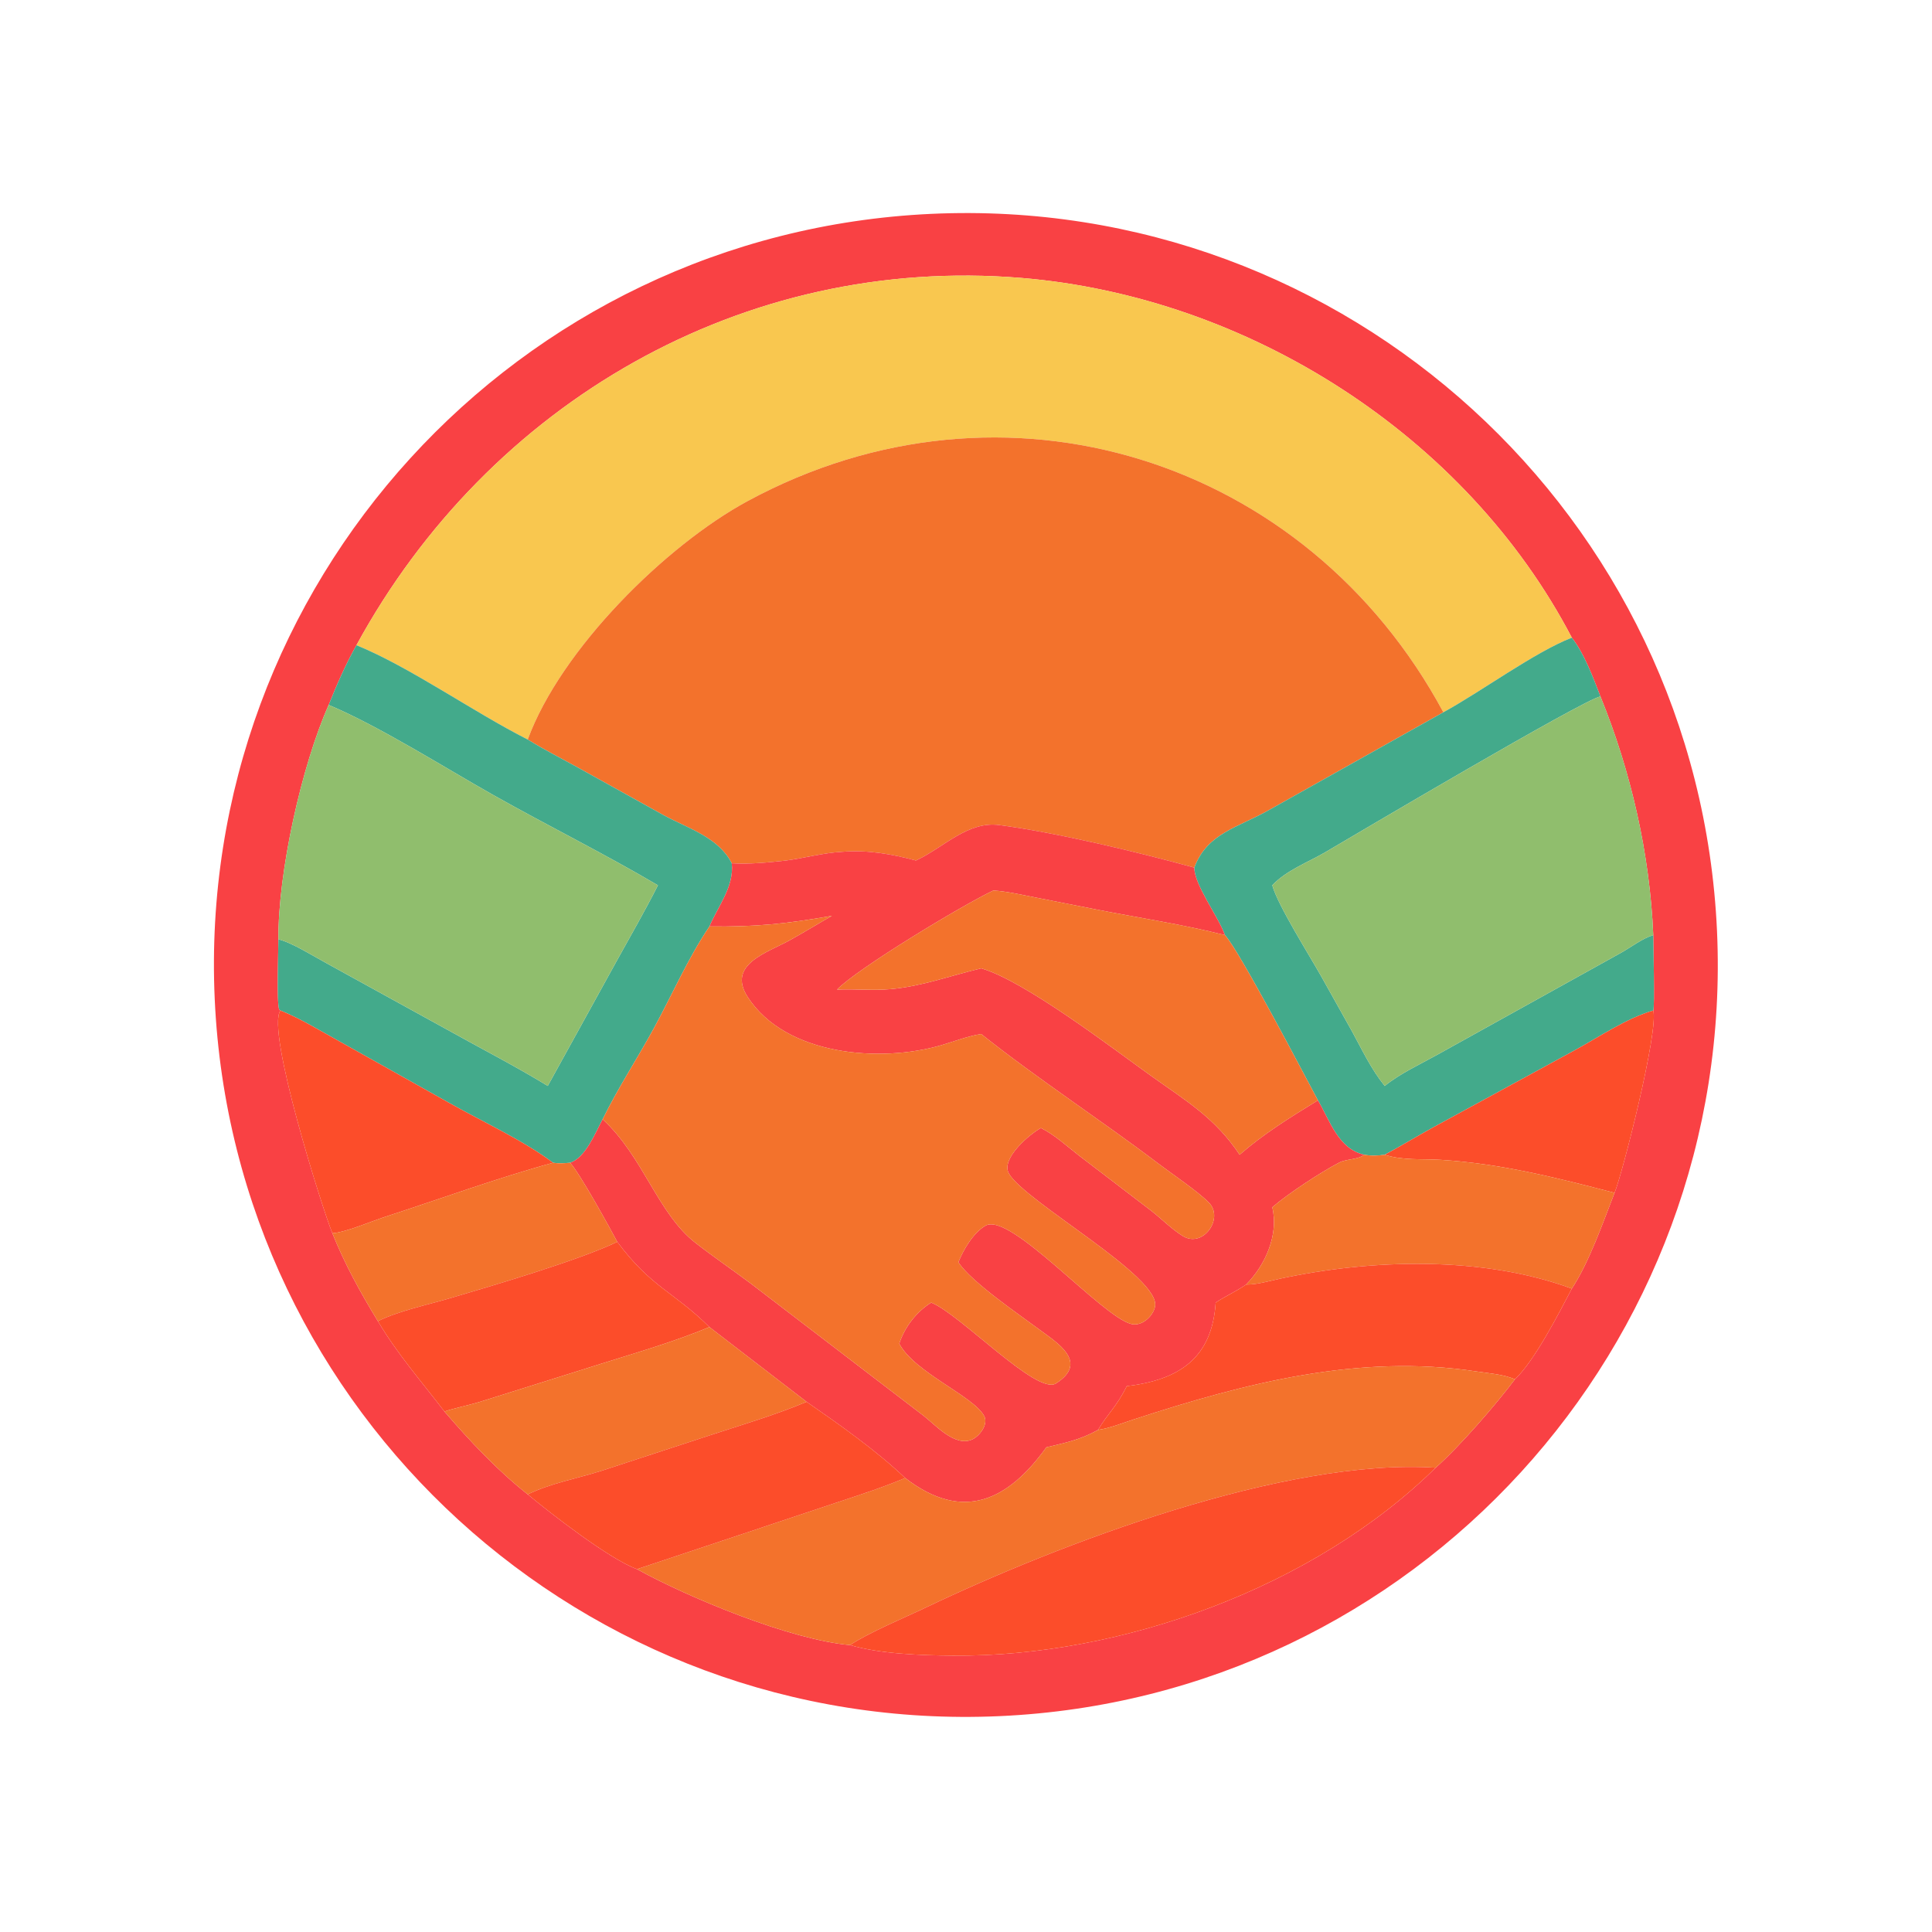 <?xml version="1.0" encoding="utf-8" ?><svg xmlns="http://www.w3.org/2000/svg" xmlns:xlink="http://www.w3.org/1999/xlink" width="1024" height="1024" viewBox="0 0 1024 1024"><path fill="#F94144" transform="scale(2 2)" d="M264.848 454.796C154.975 459.699 61.906 374.657 56.905 264.789C51.905 154.92 136.864 61.776 246.729 56.678C356.73 51.575 450.016 136.664 455.023 246.669C460.03 356.675 374.858 449.887 264.848 454.796ZM416.551 168.991C388.527 115.387 330.767 78.649 270.721 73.66C196.97 67.533 129.455 106.807 94.462 170.984C91.613 176.052 89.256 181.419 87.105 186.815C79.925 202.88 73.647 231.292 73.785 248.933C73.775 251.982 73.285 265.456 73.982 267.504L74.34 267.792C70.382 272.818 85.457 320.42 88.085 326.828C91.341 334.955 95.574 342.666 100.144 350.119C105.309 358.835 111.684 366.086 117.778 374.063C124.451 381.819 131.812 389.679 139.853 396.027C145.88 401.033 161.412 413.127 168.814 415.843C182.284 423.294 209.336 434.556 225.262 435.959C233.265 438.322 244.23 438.691 252.565 438.76C297.159 439.125 348.273 420.666 380.473 388.954C386.918 383.241 396.448 372.202 401.458 365.541C406.599 360.778 413.311 347.686 416.551 341.496C421.132 334.549 424.854 323.847 427.869 316.114C429.995 310.991 439.58 273.156 438.135 267.792C438.546 266.9 438.135 250.149 438.135 247.809C437.227 226.338 432.251 204.458 424.132 184.568C422.186 179.549 419.88 173.257 416.551 168.991Z"/><path fill="#F9C74F" transform="scale(2 2)" d="M416.551 168.991C406.749 172.795 392.433 183.347 382.506 188.758C346.305 121.481 266.091 96.014 198.109 132.804C176.461 144.52 148.666 171.989 139.853 195.983C125.44 188.693 108.65 176.77 94.462 170.984C129.455 106.807 196.97 67.533 270.721 73.66C330.767 78.649 388.527 115.387 416.551 168.991Z"/><path fill="#F3722C" transform="scale(2 2)" d="M382.506 188.758L336.273 214.68C327.947 219.39 319.923 220.787 316.506 229.931C301.859 225.892 280.121 220.656 264.789 218.645C256.53 217.563 250.1 224.538 243.091 227.871L242.725 228.043C236.336 226.328 229.779 225.172 223.149 225.741C218.084 226.016 213.319 227.389 208.326 228.043C203.53 228.578 198.757 229.054 193.924 228.781C190.359 221.867 182.366 219.557 175.89 216.043L153.541 203.627C148.977 201.095 144.286 198.738 139.853 195.983C148.666 171.989 176.461 144.52 198.109 132.804C266.091 96.014 346.305 121.481 382.506 188.758Z"/><path fill="#43AA8B" transform="scale(2 2)" d="M382.506 188.758C392.433 183.347 406.749 172.795 416.551 168.991C419.88 173.257 422.186 179.549 424.132 184.568C419.464 185.475 358.58 221.524 351.28 225.81C346.695 228.502 340.817 230.68 337.17 234.613C338.644 239.955 346.959 253.065 350.167 258.789L358.349 273.412C361.041 278.334 363.404 283.406 366.964 287.785C371.033 284.495 376.26 282.094 380.825 279.555L429.638 252.47C432.302 250.969 435.241 248.694 438.135 247.809C438.135 250.149 438.546 266.9 438.135 267.792C430.954 269.869 423.704 274.873 417.104 278.451L379.584 298.881C375.354 301.212 371.219 303.736 366.964 306.016C365.09 306.293 363.405 306.351 361.521 306.016C354.634 304.464 352.437 296.948 349.269 291.602C345.815 285.203 328.439 251.917 324.622 247.809C322.865 242.873 316.451 234.439 316.506 229.931C319.923 220.787 327.947 219.39 336.273 214.68L382.506 188.758Z"/><path fill="#43AA8B" transform="scale(2 2)" d="M87.105 186.815C89.256 181.419 91.613 176.052 94.462 170.984C108.65 176.77 125.44 188.693 139.853 195.983C144.286 198.738 148.977 201.095 153.541 203.627L175.89 216.043C182.366 219.557 190.359 221.867 193.924 228.781C194.603 234.926 190.302 240.113 188.005 245.515C182.36 253.877 178.154 263.549 173.332 272.404C168.915 280.513 163.767 288.33 159.704 296.618C157.822 300.077 155.191 306.834 151.077 308.148C149.53 308.271 148.123 308.396 146.577 308.148C138.643 302.183 127.701 297.185 118.901 292.199L89.931 275.959C84.85 273.162 79.706 269.972 74.34 267.792L73.982 267.504C73.285 265.456 73.775 251.982 73.785 248.933C77.211 249.699 83.526 253.656 86.827 255.43L118.68 272.961C127.509 277.901 136.531 282.502 145.161 287.785L163.587 254.376C167.222 247.819 170.97 241.301 174.36 234.613C160.05 226.187 145.1 218.792 130.633 210.64C117.964 203.5 100.302 192.334 87.105 186.815Z"/><path fill="#90BE6D" transform="scale(2 2)" d="M337.17 234.613C340.817 230.68 346.695 228.502 351.28 225.81C358.58 221.524 419.464 185.475 424.132 184.568C432.251 204.458 437.227 226.338 438.135 247.809C435.241 248.694 432.302 250.969 429.638 252.47L380.825 279.555C376.26 282.094 371.033 284.495 366.964 287.785C363.404 283.406 361.041 278.334 358.349 273.412L350.167 258.789C346.959 253.065 338.644 239.955 337.17 234.613Z"/><path fill="#90BE6D" transform="scale(2 2)" d="M73.785 248.933C73.647 231.292 79.925 202.88 87.105 186.815C100.302 192.334 117.964 203.5 130.633 210.64C145.1 218.792 160.05 226.187 174.36 234.613C170.97 241.301 167.222 247.819 163.587 254.376L145.161 287.785C136.531 282.502 127.509 277.901 118.68 272.961L86.827 255.43C83.526 253.656 77.211 249.699 73.785 248.933Z"/><path fill="#F94144" transform="scale(2 2)" d="M223.149 225.741C229.779 225.172 236.336 226.328 242.725 228.043L243.091 227.871C250.1 224.538 256.53 217.563 264.789 218.645C280.121 220.656 301.859 225.892 316.506 229.931C316.451 234.439 322.865 242.873 324.622 247.809C313.441 244.967 301.837 243.256 290.503 241.018L274.254 237.813C270.637 237.107 266.935 236.235 263.256 235.993C255.161 239.796 227.258 256.631 221.819 262.247C226.578 262.024 231.312 262.554 236.067 262.121C244.536 261.35 251.896 258.532 260.03 256.621C271.536 259.908 295.122 278.028 305.046 285.114C314.297 291.719 322.063 296.282 328.51 306.016C334.899 300.458 342.058 296.011 349.269 291.602C352.437 296.948 354.634 304.464 361.521 306.016C359.954 307.351 356.819 307.087 354.894 308.098C349.84 310.75 341.493 316.234 337.17 319.928C338.913 327.208 335.359 335.261 330.218 340.425C327.633 342.211 324.778 343.477 322.168 345.2C321.208 360.018 312.378 365.703 298.598 367.345C295.888 372.848 293.519 374.636 290.993 378.942C286.206 381.594 282.525 382.303 277.294 383.554C267.227 397.537 255.288 403.569 239.883 391.684C232.127 384.324 222.499 377.551 213.75 371.493L188.005 351.684C178.438 342.209 172.708 341.329 163.579 329.098C161.751 325.664 153.604 310.815 151.077 308.148C155.191 306.834 157.822 300.077 159.704 296.618C170.501 306.516 174.248 321.535 184.299 329.363C189.136 333.13 194.224 336.586 199.128 340.268L244.834 375.25C248.016 377.734 253.122 383.55 257.669 381.457C259.587 380.575 261.995 377.46 260.813 375.253C257.976 369.957 242.309 363.718 238.315 356.078C239.711 351.714 242.899 347.604 246.788 345.2C254.368 348.185 274.777 369.837 279.83 366.628C288.654 361.025 280.092 355.809 275.742 352.567C270.297 348.509 257.315 339.704 253.98 334.502C255.295 331.164 257.986 326.64 261.172 324.818C267.761 321.051 291.835 348.857 299.787 350.869C302.563 351.572 305.504 348.894 306.083 346.328C307.867 338.416 271.612 318.475 267.357 310.986C265.114 307.04 273.025 300.428 275.863 298.933C279.447 300.696 282.656 303.678 285.8 306.126L305.049 320.834C307.823 322.992 310.474 325.727 313.445 327.555C318.826 330.867 324.438 322.877 320.378 318.713C317.501 315.763 310.588 311.101 307.051 308.418C291.775 296.833 274.698 285.716 260.03 274.022C256.428 274.583 252.871 275.996 249.375 277.011C233.192 281.713 208.2 279.741 198.144 264.217C192.554 255.587 203.357 252.456 209.235 249.203C213.013 247.112 216.704 244.838 220.462 242.705C208.389 244.816 200.398 245.668 188.005 245.515C190.302 240.113 194.603 234.926 193.924 228.781C198.757 229.054 203.53 228.578 208.326 228.043C213.319 227.389 218.084 226.016 223.149 225.741Z"/><path fill="#F3722C" transform="scale(2 2)" d="M263.256 235.993C266.935 236.235 270.637 237.107 274.254 237.813L290.503 241.018C301.837 243.256 313.441 244.967 324.622 247.809C328.439 251.917 345.815 285.203 349.269 291.602C342.058 296.011 334.899 300.458 328.51 306.016C322.063 296.282 314.297 291.719 305.046 285.114C295.122 278.028 271.536 259.908 260.03 256.621C251.896 258.532 244.536 261.35 236.067 262.121C231.312 262.554 226.578 262.024 221.819 262.247C227.258 256.631 255.161 239.796 263.256 235.993Z"/><path fill="#F3722C" transform="scale(2 2)" d="M159.704 296.618C163.767 288.33 168.915 280.513 173.332 272.404C178.154 263.549 182.36 253.877 188.005 245.515C200.398 245.668 208.389 244.816 220.462 242.705C216.704 244.838 213.013 247.112 209.235 249.203C203.357 252.456 192.554 255.587 198.144 264.217C208.2 279.741 233.192 281.713 249.375 277.011C252.871 275.996 256.428 274.583 260.03 274.022C274.698 285.716 291.775 296.833 307.051 308.418C310.588 311.101 317.501 315.763 320.378 318.713C324.438 322.877 318.826 330.867 313.445 327.555C310.474 325.727 307.823 322.992 305.049 320.834L285.8 306.126C282.656 303.678 279.447 300.696 275.863 298.933C273.025 300.428 265.114 307.04 267.357 310.986C271.612 318.475 307.867 338.416 306.083 346.328C305.504 348.894 302.563 351.572 299.787 350.869C291.835 348.857 267.761 321.051 261.172 324.818C257.986 326.64 255.295 331.164 253.98 334.502C257.315 339.704 270.297 348.509 275.742 352.567C280.092 355.809 288.654 361.025 279.83 366.628C274.777 369.837 254.368 348.185 246.788 345.2C242.899 347.604 239.711 351.714 238.315 356.078C242.309 363.718 257.976 369.957 260.813 375.253C261.995 377.46 259.587 380.575 257.669 381.457C253.122 383.55 248.016 377.734 244.834 375.25L199.128 340.268C194.224 336.586 189.136 333.13 184.299 329.363C174.248 321.535 170.501 306.516 159.704 296.618Z"/><path fill="#FC4D2A" transform="scale(2 2)" d="M366.964 306.016C371.219 303.736 375.354 301.212 379.584 298.881L417.104 278.451C423.704 274.873 430.954 269.869 438.135 267.792C439.58 273.156 429.995 310.991 427.869 316.114C412.52 312.115 397.728 308.371 381.859 307.373C376.951 307.064 371.667 307.585 366.964 306.016Z"/><path fill="#FC4D2A" transform="scale(2 2)" d="M88.085 326.828C85.457 320.42 70.382 272.818 74.34 267.792C79.706 269.972 84.85 273.162 89.931 275.959L118.901 292.199C127.701 297.185 138.643 302.183 146.577 308.148C132.377 311.975 116.329 317.847 102.129 322.448C98.419 323.651 91.685 326.564 88.085 326.828Z"/><path fill="#F3722C" transform="scale(2 2)" d="M361.521 306.016C363.405 306.351 365.09 306.293 366.964 306.016C371.667 307.585 376.951 307.064 381.859 307.373C397.728 308.371 412.52 312.115 427.869 316.114C424.854 323.847 421.132 334.549 416.551 341.496C392.974 332.813 363.564 333.605 339.067 338.901C336.156 339.531 333.22 340.426 330.218 340.425C335.359 335.261 338.913 327.208 337.17 319.928C341.493 316.234 349.84 310.75 354.894 308.098C356.819 307.087 359.954 307.351 361.521 306.016Z"/><path fill="#F3722C" transform="scale(2 2)" d="M146.577 308.148C148.123 308.396 149.53 308.271 151.077 308.148C153.604 310.815 161.751 325.664 163.579 329.098C153.706 333.902 130.158 340.827 119.295 344.027C113.409 345.76 105.522 347.44 100.144 350.119C95.574 342.666 91.341 334.955 88.085 326.828C91.685 326.564 98.419 323.651 102.129 322.448C116.329 317.847 132.377 311.975 146.577 308.148Z"/><path fill="#FC4D2A" transform="scale(2 2)" d="M163.579 329.098C172.708 341.329 178.438 342.209 188.005 351.684C178.799 355.531 168.959 358.375 159.437 361.366L127.083 371.532C124.017 372.463 120.807 373.065 117.778 374.063C111.684 366.086 105.309 358.835 100.144 350.119C105.522 347.44 113.409 345.76 119.295 344.027C130.158 340.827 153.706 333.902 163.579 329.098Z"/><path fill="#FC4D2A" transform="scale(2 2)" d="M322.168 345.2C324.778 343.477 327.633 342.211 330.218 340.425C333.22 340.426 336.156 339.531 339.067 338.901C363.564 333.605 392.974 332.813 416.551 341.496C413.311 347.686 406.599 360.778 401.458 365.541C398.538 364.206 394.388 363.922 391.216 363.44C360.103 358.712 329.884 366.569 300.558 376.125C297.466 377.132 294.203 378.466 290.993 378.942C293.519 374.636 295.888 372.848 298.598 367.345C312.378 365.703 321.208 360.018 322.168 345.2Z"/><path fill="#F3722C" transform="scale(2 2)" d="M117.778 374.063C120.807 373.065 124.017 372.463 127.083 371.532L159.437 361.366C168.959 358.375 178.799 355.531 188.005 351.684L213.75 371.493C205.726 374.877 197.338 377.364 189.069 380.06L159.352 389.792C152.947 391.821 145.914 393.073 139.853 396.027C131.812 389.679 124.451 381.819 117.778 374.063Z"/><path fill="#F3722C" transform="scale(2 2)" d="M290.993 378.942C294.203 378.466 297.466 377.132 300.558 376.125C329.884 366.569 360.103 358.712 391.216 363.44C394.388 363.922 398.538 364.206 401.458 365.541C396.448 372.202 386.918 383.241 380.473 388.954C340.364 386.319 280.451 409.252 245.355 426.009C239.612 428.751 230.248 432.642 225.262 435.959C209.336 434.556 182.284 423.294 168.814 415.843L222.115 398.061C228.099 396.073 234.069 394.144 239.883 391.684C255.288 403.569 267.227 397.537 277.294 383.554C282.525 382.303 286.206 381.594 290.993 378.942Z"/><path fill="#FC4D2A" transform="scale(2 2)" d="M139.853 396.027C145.914 393.073 152.947 391.821 159.352 389.792L189.069 380.06C197.338 377.364 205.726 374.877 213.75 371.493C222.499 377.551 232.127 384.324 239.883 391.684C234.069 394.144 228.099 396.073 222.115 398.061L168.814 415.843C161.412 413.127 145.88 401.033 139.853 396.027Z"/><path fill="#FC4D2A" transform="scale(2 2)" d="M225.262 435.959C230.248 432.642 239.612 428.751 245.355 426.009C280.451 409.252 340.364 386.319 380.473 388.954C348.273 420.666 297.159 439.125 252.565 438.76C244.23 438.691 233.265 438.322 225.262 435.959Z"/></svg>